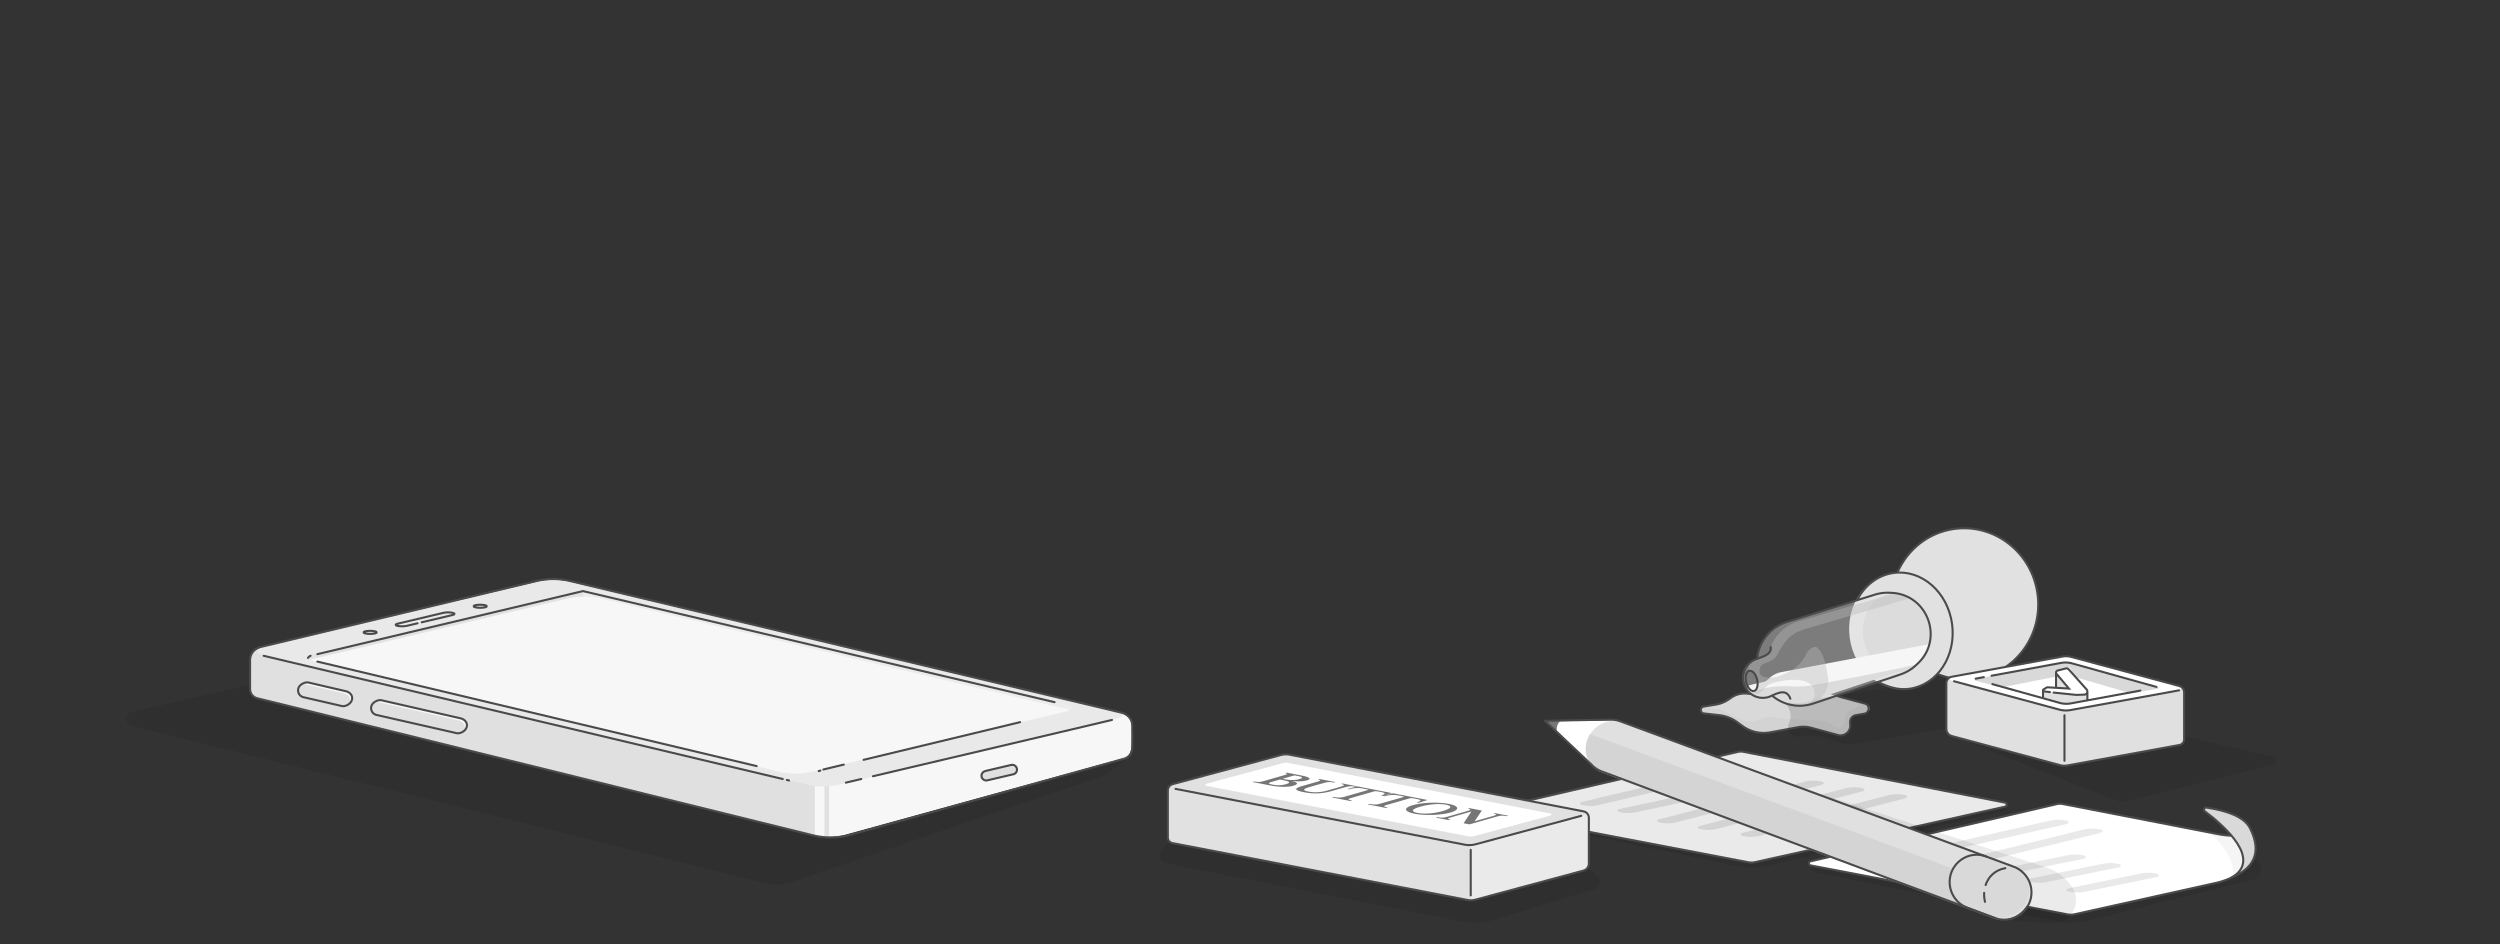 <svg xmlns="http://www.w3.org/2000/svg" width="2396" height="905" fill="none"><rect width="100%" height="100%" fill="#333333" stroke="none"/><g clip-path="url(#a)"><path fill="#000" d="m1866.52 703.5 114-23.5 198.09 45.252c4.11.938 4.16 6.772.07 7.783l-140.09 34.59c-3.62.895-7.43.641-10.91-.724L1866.52 703.5zm-743 99 400.5 30.789 6.35 5.504c4.76 4.122 3.11 11.867-2.91 13.7l-95.54 29.078a64.008 64.008 0 0 1-31.01 1.566l-282.92-55.736c-6-1.181-8.51-8.371-4.55-13.028l10.08-11.873zm-813-162.5 769.17 87.213-17.06 13.167a24.022 24.022 0 0 1-6.92 3.715L757.574 845.806a40.012 40.012 0 0 1-22.55.965L126.421 695.728c-7.152-1.775-7.059-11.973.124-13.617L310.52 640z" opacity=".08"/><path fill="#F7F7F7" d="m1079.18 725.996-271.004 74.5c-4.127.98-8.791 1.513-13.555 1.551-4.765.038-9.475-.422-13.691-1.336L244.676 668.496c-8.29-1.964-4.21-36.045-4.21-39.551 0-3.507 6.719-7.848 14.987-9.821l260.134-61.658c4.647-.964 9.78-1.466 14.986-1.466 5.206 0 10.339.502 14.986 1.466L1069.4 681.858c8.29 1.964 15.01 6.359 15.01 9.821 0 3.462 3.06 32.353-5.23 34.317z"/><path fill="#E0E0E0" fill-rule="evenodd" d="M790.176 801.938c1.467.084 2.953.121 4.445.109V752l-4.445.888v49.05zm-9.246-1.227v-50.136L255.453 619.124c-8.268 1.973-14.987 6.314-14.987 9.821 0 .528-.092 1.751-.221 3.454-.727 9.596-2.609 34.429 4.431 36.097L780.93 800.711z" clip-rule="evenodd"/><path fill="#ECECEC" d="M802.116 752.368c-4.098.853-8.626 1.298-13.219 1.298-4.594 0-9.122-.445-13.22-1.298L255.41 628.873c-11.191-2.691-11.191-6.995 0-9.65l260.155-61.757c4.648-.964 9.781-1.466 14.987-1.466 5.205 0 10.338.502 14.986 1.466l523.842 124.392c8.25 1.955 8.25 5.157 0 7.112l-267.264 63.398z"/><path fill="#E0E0E0" d="M802.116 752.368c-4.098.853-8.626 1.298-13.219 1.298-4.594 0-9.122-.445-13.22-1.298L255.41 628.873c-11.191-2.691-11.191-6.995 0-9.65l260.155-61.757c4.648-.964 9.781-1.466 14.987-1.466 5.205 0 10.338.502 14.986 1.466l523.842 124.392c8.25 1.955 8.25 5.157 0 7.112l-267.264 63.398z" opacity=".3"/><path fill="#ECECEC" d="M776.855 739.938c-4.415.919-9.295 1.399-14.245 1.399-4.949 0-9.829-.48-14.244-1.399L300.674 633.671c-7.875-1.865-7.875-4.897 0-6.762l244.733-58.053c4.418-.915 9.297-1.392 14.244-1.392 4.948 0 9.827.477 14.245 1.392l447.694 106.231c7.83 1.857 7.83 4.906 0 6.762l-244.735 58.089z"/><path fill="#E2E2E2" d="M558.779 567.448c-4.671.013-9.262.496-13.372 1.408l-244.733 58.053c-7.875 1.865-7.875 4.897 0 6.762l48.514 11.515 209.591-55.03v-22.708z"/><path fill="#F7F7F7" d="M574.069 573.215c-4.418-.915-9.297-1.392-14.244-1.392-4.948 0-9.827.477-14.245 1.392l-244.711 58.088c-1.414.318-2.684.733-3.752 1.229 1.043.449 2.241.833 3.555 1.139l447.692 106.267c4.416.919 9.296 1.399 14.245 1.399s9.829-.48 14.245-1.399l244.736-58.08c1.38-.317 2.62-.726 3.68-1.21-1.01-.46-2.2-.85-3.51-1.157L574.069 573.215z"/><path stroke="#4A4A4A" stroke-linecap="round" stroke-width="2" d="m400.176 597.361-10.042 2.374c-1.383.312-2.926.485-4.504.505a22.857 22.857 0 0 1-4.571-.389c-2.443-.574-2.312-1.542.284-2.152l43.366-10.296c1.392-.305 2.94-.47 4.517-.483a22.788 22.788 0 0 1 4.558.411c2.443.574 2.312 1.543-.284 2.153l-29.324 6.931"/><path fill="#E0E0E0" stroke="#4A4A4A" stroke-linecap="round" stroke-width="2" d="M464.607 582.085c.531-.074.993-.215 1.319-.402.327-.188.503-.412.503-.643 0-.231-.176-.455-.503-.643-.326-.187-.788-.328-1.319-.402a21.975 21.975 0 0 0-4.363-.423c-1.515 0-3.008.145-4.363.423-.531.074-.993.215-1.32.402-.327.188-.502.412-.502.643 0 .231.175.455.502.643.327.187.789.328 1.32.402 1.355.278 2.848.423 4.363.423 1.514 0 3.008-.145 4.363-.423zm-105.494 25.031c.531-.074.992-.215 1.319-.402.327-.188.503-.413.503-.643 0-.231-.176-.456-.503-.643s-.788-.328-1.319-.402a21.9 21.9 0 0 0-4.363-.424c-1.515 0-3.009.145-4.363.424-.531.074-.993.215-1.32.402-.327.187-.503.412-.503.643 0 .23.176.455.503.643.327.187.789.328 1.32.402a21.96 21.96 0 0 0 4.363.423c1.514 0 3.008-.145 4.363-.423z"/><path fill="#F7F7F7" d="M329.094 676.778a6.73 6.73 0 0 1-2.34-.32l-36.28-8.344a6.66 6.66 0 0 1-4.79-6.11 6.683 6.683 0 0 1 1.728-4.82c1.481-1.63 4.435-3.077 6.632-3.18.54-.018 1.08.026 1.61.13l36.03 8.364c3.492 1.002 5.964 3.448 5.81 6.912-.178 4.007-4.54 7.216-8.4 7.368z"/><path fill="#E0E0E0" fill-rule="evenodd" d="M326.754 676.458a6.732 6.732 0 0 0 2.34.32c1.835-.072 3.784-.835 5.342-2.047a6.642 6.642 0 0 0 1.059-3.321c.154-3.464-2.319-5.91-5.81-6.912l-36.031-8.364a7.128 7.128 0 0 0-1.61-.13 6.683 6.683 0 0 0-6.35 6.184 6.661 6.661 0 0 0 4.78 5.926l36.28 8.344z" clip-rule="evenodd"/><path stroke="#4A4A4A" stroke-linecap="round" stroke-linejoin="round" stroke-width="2" d="M329.094 676.778a6.73 6.73 0 0 1-2.34-.32l-36.28-8.344a6.66 6.66 0 0 1-4.79-6.11 6.683 6.683 0 0 1 1.728-4.82c1.481-1.63 4.435-3.077 6.632-3.18.54-.018 1.08.026 1.61.13l36.03 8.364c3.492 1.002 5.964 3.448 5.81 6.912-.178 4.007-4.54 7.216-8.4 7.368z"/><path fill="#E0E0E0" stroke="#4A4A4A" stroke-linecap="round" stroke-linejoin="round" stroke-width="2" d="M974.67 737.823a4.622 4.622 0 0 0-1.179-3.319 4.54 4.54 0 0 0-3.161-1.501 4.815 4.815 0 0 0-1.098.089l-24.587 5.76c-2.382.69-4.07 2.374-3.965 4.759.105 2.385 2.004 4.291 4.368 4.385a4.58 4.58 0 0 0 1.597-.22l24.477-5.705.184-.041h.096a4.579 4.579 0 0 0 3.268-4.207z"/><path fill="#F7F7F7" d="M439.094 702.778a6.726 6.726 0 0 1-2.34-.32l-76.28-17.344a6.66 6.66 0 0 1-4.79-6.11 6.683 6.683 0 0 1 1.728-4.82c1.481-1.63 4.435-3.077 6.632-3.18.54-.018 1.08.026 1.61.13l76.03 17.364c3.492 1.002 5.964 3.448 5.81 6.912-.178 4.007-4.54 7.216-8.4 7.368z"/><path fill="#E0E0E0" fill-rule="evenodd" d="M436.754 702.458a6.732 6.732 0 0 0 2.34.32c1.835-.072 3.784-.835 5.342-2.047a6.642 6.642 0 0 0 1.059-3.321c.154-3.464-2.319-5.91-5.81-6.912l-76.031-17.364a7.128 7.128 0 0 0-1.61-.13 6.683 6.683 0 0 0-6.35 6.184 6.661 6.661 0 0 0 4.78 5.926l76.28 17.344z" clip-rule="evenodd"/><path stroke="#4A4A4A" stroke-linecap="round" stroke-linejoin="round" stroke-width="2" d="M439.094 702.778a6.73 6.73 0 0 1-2.34-.32l-76.28-17.344a6.66 6.66 0 0 1-4.79-6.11 6.683 6.683 0 0 1 1.728-4.82c1.481-1.63 4.435-3.077 6.632-3.18.54-.018 1.08.026 1.61.13l76.03 17.364c3.492 1.002 5.964 3.448 5.81 6.912-.178 4.007-4.54 7.216-8.4 7.368z"/><path stroke="#4A4A4A" stroke-width="2" d="M239.676 660.45v-27.693a13 13 0 0 1 9.975-12.643l264.719-63.333a68 68 0 0 1 31.613-.007l529.207 126.343a13 13 0 0 1 9.99 12.645v20.877c0 4.941-3.3 9.276-8.06 10.599l-262.011 72.78a70.996 70.996 0 0 1-36.004.525L246.521 669.188a9 9 0 0 1-6.845-8.738z"/><path stroke="#4A4A4A" stroke-linecap="round" stroke-width="2" d="m252.676 628.5 497.5 118.098M1065.68 690l-229.004 53.955m-26 6.126 14.782-3.483m-71.282.902 2 .5m-452-121.062 254.5-60.438 452.004 106.465m-706.504-38.897 421 100.154m64 3.259 19.5-4.694m19-4.574 150-36.111m-191.5 46.398-1.5.5m-489.5-108.5c.772-1.092 1.301-1.54 2.5-2"/><path fill="#000" d="m1473.58 774 439.94-1.5 8.15.568c2.29.16 2.54 3.427.31 3.944l-228.85 52.846a64.006 64.006 0 0 1-27.29.329l-189.8-39.024c-5.25-1.079-7.97-6.905-5.44-11.623l2.98-5.54zm264.44 53.5 414.88-6.948c2.03-.034 4.03.552 5.72 1.678l4.05 2.7c7.23 4.82 5.29 15.934-3.14 18.026l-159.49 39.567a64.005 64.005 0 0 1-28.17.598l-233.36-47.469c-4.24-.863-4.59-6.784-.49-8.152z" opacity=".08"/><path fill="#EAEAEA" stroke="#4A4A4A" stroke-linejoin="round" stroke-width="2" d="M1429.23 775.481c-2.1.489-2.04 3.508.08 3.913l246.21 46.987c2.14.408 4.34.376 6.46-.096l239.65-53.156c2.12-.47 2.08-3.503-.05-3.916l-250.55-48.644a13.971 13.971 0 0 0-5.83.106l-235.97 54.806z"/><path fill="#D3D3D3" d="M1649.61 740.488c3.84.989 2.02 2.782-.52 3.395l-117.93 27.897c-2.2.447-4.64.67-7.14.65-2.49-.021-4.97-.284-7.22-.768-3.84-.989-3.6-2.517.52-3.395l117.93-27.968c2.21-.436 4.66-.646 7.16-.614 2.49.033 4.96.308 7.2.803zm-12.98 19.976c3.85.989 2.03 2.782-.52 3.396l-68.95 14.774c-2.19.448-4.64.671-7.14.65-2.49-.02-4.97-.283-7.22-.767-3.84-.989-3.6-2.517.52-3.396l68.95-14.845c2.22-.437 4.67-.647 7.17-.614 2.49.033 4.96.307 7.19.802zm148.09-5.162c3.84.989 2.02 2.782-.52 3.396l-140.04 36.082c-2.2.448-4.64.67-7.14.65-2.49-.021-4.97-.284-7.22-.768-3.84-.989-3.6-2.517.52-3.395l140.04-36.153c2.21-.436 4.66-.647 7.16-.614 2.5.033 4.96.308 7.2.802zm41 6.647c3.84.989 2.02 2.782-.52 3.395l-140.04 36.082c-2.2.448-4.64.671-7.14.65-2.49-.02-4.97-.283-7.22-.767-3.84-.989-3.6-2.517.52-3.396l140.04-36.153c2.21-.436 4.66-.646 7.16-.614 2.5.033 4.96.308 7.2.803zm-80-13c3.84.989 2.02 2.782-.52 3.395l-140.04 36.082c-2.2.448-4.64.671-7.14.65-2.49-.02-4.97-.283-7.22-.767-3.84-.989-3.6-2.517.52-3.396l140.04-36.153c2.21-.436 4.66-.646 7.16-.614 2.5.033 4.96.308 7.2.803z"/><path fill="#D9D9D9" d="m1773.21 692.495.12 2.207c.36 6.51-5.76 11.464-12.05 9.75l-25.46-6.936a28.597 28.597 0 0 0-12.68-.534l-26.51 4.874a34.614 34.614 0 0 1-26.48-5.954l-5.55-3.995a35.618 35.618 0 0 0-16.82-6.496l-14.78-1.677a3.302 3.302 0 0 1-2.93-3.282c0-1.62 1.17-3 2.77-3.259l11.35-1.834a31.15 31.15 0 0 0 12.82-5.178l2.08-1.45a22.836 22.836 0 0 1 15.09-3.998l8.85.798c5.89.531 11.82-.046 17.49-1.702l5.27-1.54a76.315 76.315 0 0 1 50.3 2.634l7.06 2.888 23.93 6.417c4.77 1.569 4.37 8.44-.55 9.444l-7.74 1.58a6.986 6.986 0 0 0-5.58 7.243z"/><path fill="#D3D3D3" d="m1773.21 692.495.12 2.207c.36 6.51-5.76 11.464-12.05 9.75l-25.46-6.936a28.583 28.583 0 0 0-12.68-.534l-26.51 4.873a34.609 34.609 0 0 1-26.48-5.953l-5.55-3.995a35.63 35.63 0 0 0-16.82-6.497l-15.18-1.721a2.856 2.856 0 1 1 .66-5.675l12.17 1.425a25.44 25.44 0 0 1 8.87 2.742l12.74 6.674a21.801 21.801 0 0 0 19.48.384 21.829 21.829 0 0 1 12.27-1.915l12.51 1.683 29.78 1.32 10.23 1.743a6.766 6.766 0 0 1 4.3 2.651c3.76 5.099 11.84 2.689 12.19-3.636l.17-3.069a7.858 7.858 0 0 1 4.41-6.636l13.09-6.368a4.432 4.432 0 0 1 3.32-.223c4.3 1.416 3.94 7.618-.5 8.524l-9.5 1.939a6.985 6.985 0 0 0-5.58 7.243z"/><path fill="#000" fill-opacity=".07" fill-rule="evenodd" d="m1760.31 666.651-48.78 7.277 2.46 4.344a16.33 16.33 0 0 1 .41 15.362 8.158 8.158 0 0 0-.73 5.089l9.47-1.741c4.22-.774 8.55-.592 12.68.534l25.46 6.936c6.29 1.714 12.41-3.24 12.05-9.75l-.12-2.207a6.985 6.985 0 0 1 5.58-7.243l7.74-1.58c4.92-1.004 5.32-7.875.55-9.444l-23.93-6.417-2.84-1.16z" clip-rule="evenodd"/><path stroke="#4A4A4A" stroke-width="2" d="m1773.2 692.377.14 2.468c.36 6.44-5.7 11.34-11.92 9.645l-25.6-6.974a28.597 28.597 0 0 0-12.68-.534l-26.51 4.874a34.614 34.614 0 0 1-26.48-5.954l-5.55-3.995a35.618 35.618 0 0 0-16.82-6.496l-14.78-1.677a3.302 3.302 0 0 1-2.93-3.282c0-1.62 1.17-3 2.77-3.259l11.35-1.834a31.136 31.136 0 0 0 12.82-5.178l2.08-1.45a22.836 22.836 0 0 1 15.09-3.998l8.85.798c5.89.531 11.82-.046 17.49-1.702l5.27-1.54a76.315 76.315 0 0 1 50.3 2.634l7.06 2.888 23.93 6.417c5.31 1.225 5.11 8.846-.26 9.786l-8.11 1.424a6.668 6.668 0 0 0-5.51 6.939z"/><path fill="#E1E1E1" d="m1406.46 862.537-282.79-54.52a5.427 5.427 0 0 1-4.41-5.33v-45a6.41 6.41 0 0 1 4.74-6.19l103.54-27.86c2.78-.752 5.7-.858 8.53-.31l281.53 54.28a6.34 6.34 0 0 1 5.15 6.23v43.74a7.064 7.064 0 0 1-5.22 6.82l-103.57 27.87c-2.45.659-5.01.751-7.5.27z"/><path fill="#fff" d="M1227.54 723.637 1124 751.497c-1.49.939-2.88 3.154 3.52 4.503 6.4 1.349 187 36.229 276.5 53.5 1.83.333 6.7.6 11.5-1s68.33-18.333 99.5-26.5c1.17-.294 3.7-1.445 4.5-3.692a6.266 6.266 0 0 0-1.92-.701l-281.53-54.28a18.911 18.911 0 0 0-8.53.31z"/><path fill="#EAEAEA" d="M1522.75 783.837v43.74a7.064 7.064 0 0 1-5.22 6.82l-103.57 27.87a16.7 16.7 0 0 1-4.44.573V810l106-28c1.64-.13 4.64-1.1 3.5-3.945a6.344 6.344 0 0 1 3.73 5.782z"/><path fill="#E1E1E1" fill-rule="evenodd" d="m1407.97 801.681.01.001c1.29.251 2.63.203 3.9-.14l74.12-19.946c1.03-.276.97-1.747-.07-1.948l-251.38-48.467a10.905 10.905 0 0 0-4.92.179l-.01.002-73.61 19.808c-1.03.275-.98 1.746.07 1.947l251.89 48.564zm-284.3-46.664c-1.82-.348-1.92-2.731-.18-3.36.17-.06.34-.114.51-.16l103.54-27.86c2.78-.752 5.7-.858 8.53-.31l281.53 54.28c2.08.397 2.15 3.123.13 3.733-.07.02-.13.039-.2.057l-103.57 27.87c-2.45.659-5.01.751-7.5.27l-282.79-54.52z" clip-rule="evenodd"/><path stroke="#4A4A4A" stroke-linecap="round" stroke-linejoin="round" stroke-width="2" d="m1515.38 781.912-101 27.2a24.058 24.058 0 0 1-10.74.39l-277-53.43"/><path fill="#434343" d="M1409.54 814.497v43.625-43.625z"/><path stroke="#4A4A4A" stroke-linecap="round" stroke-linejoin="round" stroke-width="2" d="M1409.54 814.497v43.625"/><path stroke="#4A4A4A" stroke-linecap="round" stroke-linejoin="round" stroke-width="2" d="m1406.46 862.537-282.79-54.52a5.427 5.427 0 0 1-4.41-5.33v-45a6.41 6.41 0 0 1 4.74-6.19l103.54-27.86c2.78-.752 5.7-.858 8.53-.31l281.53 54.28a6.34 6.34 0 0 1 5.15 6.23v43.74a7.064 7.064 0 0 1-5.22 6.82l-103.57 27.87c-2.45.659-5.01.751-7.5.27z" clip-rule="evenodd"/><path fill="#767676" d="m1402.71 788.99 7.4-11.15-.17-.033-17.83 5.113a70.8 70.8 0 0 0-3.15.965c-.68.251-1.09.471-1.23.658-.1.193.06.364.49.513.45.155 1.13.327 2.04.516l-1.66.476-12.58-2.445 1.66-.476c1.07.195 1.99.334 2.75.415.81.078 1.6.091 2.35.038.78-.048 1.6-.167 2.46-.359.89-.2 1.98-.487 3.28-.859l16.67-4.78c1.16-.333 2.06-.618 2.69-.854.66-.244 1.06-.459 1.19-.646.13-.188-.01-.363-.44-.525-.37-.166-1.01-.349-1.92-.552l1.66-.476 11.82 2.297-6.9 10.19.16.033 16.05-4.602c1.36-.388 2.38-.708 3.07-.96.74-.254 1.17-.478 1.27-.671.13-.187-.03-.358-.48-.513-.43-.149-1.1-.318-2-.507l1.66-.476 12.58 2.445-1.66.475a34.552 34.552 0 0 0-2.83-.41c-.76-.081-1.53-.098-2.32-.051-.75.053-1.57.18-2.46.38-.88.2-1.96.482-3.23.847l-24.72 7.087-5.67-1.103zm-14.19-18.519c2.54.493 4.48 1.077 5.83 1.751 1.34.674 2.07 1.381 2.19 2.122.14.746-.33 1.499-1.41 2.259-1.09.76-2.81 1.477-5.16 2.15-2.24.643-4.82 1.152-7.74 1.528-2.9.382-5.89.623-9 .725-3.04.1-6.1.058-9.15-.124-3.04-.19-5.81-.529-8.32-1.018-2.51-.488-4.46-1.065-5.83-1.731-1.34-.674-2.12-1.376-2.32-2.107-.17-.738.26-1.479 1.29-2.223 1.03-.744 2.67-1.437 4.91-2.079 2.35-.674 5-1.21 7.95-1.607 2.95-.398 5.97-.654 9.08-.769 3.13-.11 6.22-.074 9.28.108 3.06.183 5.86.521 8.4 1.015zm-30.07 8.62c1.64.319 3.43.519 5.36.603 1.97.076 3.98.041 6.05-.103 2.09-.151 4.19-.415 6.3-.789 2.17-.377 4.27-.859 6.32-1.445 2.16-.618 3.84-1.223 5.04-1.813 1.26-.593 2.04-1.154 2.32-1.684.31-.538.13-1.027-.57-1.467-.66-.448-1.81-.831-3.45-1.15-1.66-.323-3.49-.519-5.48-.587-1.93-.07-3.99-.017-6.17.159a67.55 67.55 0 0 0-6.59.852c-2.2.398-4.37.907-6.53 1.525-2.04.586-3.66 1.164-4.83 1.733-1.13.567-1.8 1.107-2.03 1.621-.2.506.03.976.69 1.411.72.432 1.91.811 3.57 1.134zm1.08-9.666-1.82-.354c1.27-.405 2.18-.767 2.73-1.086.6-.322.86-.616.8-.882-.04-.274-.39-.521-1.04-.741-.63-.228-1.51-.452-2.64-.671-1.1-.214-2.01-.379-2.75-.495-.67-.118-1.25-.197-1.73-.237a5.73 5.73 0 0 0-1.05-.025c-.28.026-.54.074-.79.146l-21.73 6.23c-.88.254-1.59.483-2.11.687-.5.21-.75.413-.77.609.01.187.28.387.82.599.57.203 1.46.43 2.68.679l-1.66.476-17.74-3.449 1.65-.476c1.3.239 2.43.405 3.38.498.99.085 1.87.11 2.65.076.84-.037 1.63-.135 2.38-.296.78-.155 1.61-.359 2.5-.613l21.72-6.23c.25-.072.4-.142.46-.212.08-.064.01-.138-.22-.222-.2-.092-.58-.199-1.15-.323-.51-.125-1.23-.279-2.16-.46a64.621 64.621 0 0 0-3.09-.52 21.821 21.821 0 0 0-3.28-.24c-1.15-.01-2.42.076-3.81.257-1.34.18-2.86.508-4.58.986l-1.65-.321 9.55-2.533 33.15 6.445-8.7 2.698zm-34.18-6.644-1.82-.354c1.27-.405 2.18-.767 2.73-1.086.6-.322.86-.616.8-.882-.04-.274-.39-.521-1.04-.741-.63-.228-1.51-.452-2.64-.671-1.1-.214-2.01-.379-2.75-.495-.67-.118-1.25-.197-1.73-.237a5.73 5.73 0 0 0-1.05-.025c-.28.026-.54.075-.79.146l-21.73 6.231c-.88.253-1.59.482-2.11.686-.49.21-.75.413-.77.609.01.187.28.387.82.599.57.203 1.46.43 2.68.679l-1.66.476-17.74-3.449 1.65-.476c1.3.239 2.43.405 3.38.498.99.085 1.87.11 2.65.076.84-.037 1.63-.135 2.38-.296.78-.155 1.61-.359 2.5-.612l21.73-6.231c.24-.071.39-.142.45-.211.08-.064.01-.139-.22-.223-.2-.092-.58-.199-1.15-.323-.51-.125-1.23-.278-2.16-.46a64.621 64.621 0 0 0-3.09-.52 21.821 21.821 0 0 0-3.28-.24c-1.15-.01-2.42.076-3.81.257-1.34.18-2.86.508-4.58.987l-1.65-.322 9.55-2.533 33.15 6.445-8.7 2.698zm-48.82-4.701c-2.35.674-4.63 1.2-6.86 1.579-2.16.377-4.34.613-6.52.708a50.74 50.74 0 0 1-6.64-.153 66.771 66.771 0 0 1-6.97-.996c-4.54-.884-6.95-1.797-7.21-2.739-.21-.946 1.73-2.005 5.82-3.178l11.36-3.258c1.08-.309 1.97-.57 2.66-.781.71-.22 1.29-.406 1.73-.56.45-.154.76-.285.95-.394.25-.112.41-.213.49-.304.14-.16.03-.307-.31-.44-.34-.133-1.01-.295-1.99-.487l1.65-.476 15.21 2.955-1.66.476c-1.19-.231-2.13-.381-2.83-.451a11.3 11.3 0 0 0-2.02-.053c-.42.025-.87.071-1.34.139-.42.065-.93.165-1.54.299-.55.132-1.22.302-1.99.51-.78.209-1.7.468-2.78.777l-10.87 3.115c-3.15.904-4.81 1.706-4.97 2.405-.11.697 1.26 1.323 4.11 1.877 5.82 1.13 11.89.788 18.22-1.028l9.58-2.746c1.16-.333 2.13-.624 2.9-.873.8-.243 1.44-.459 1.9-.647.5-.183.86-.347 1.07-.491.25-.138.38-.265.41-.38-.01-.188-.24-.366-.7-.534-.43-.177-1.19-.372-2.29-.586l1.66-.475 13.72 2.667-1.66.475c-1.05-.203-1.93-.335-2.66-.398-.71-.07-1.41-.079-2.1-.029-.48.028-.99.087-1.55.179-.53.083-1.14.204-1.83.362-.67.15-1.44.338-2.33.565-.86.232-1.87.515-3.03.848l-8.79 2.521zm-76.08-8.604 1.66-.476c.99.179 1.83.303 2.54.373a13.052 13.052 0 0 0 4.14-.211 36.11 36.11 0 0 0 2.54-.645l19.16-5.493c.96-.278 1.69-.508 2.19-.691.52-.191.81-.361.86-.511.1-.152-.03-.291-.4-.416-.31-.128-.82-.273-1.53-.437l1.66-.476 13.59 2.642c4.27.829 6.86 1.66 7.8 2.493.99.83.23 1.602-2.25 2.315-3.29.944-8.03 1.14-14.21.591l-.17.047c1.56.302 2.73.637 3.53 1.005.86.366 1.34.745 1.44 1.137.1.392-.14.785-.71 1.18-.57.394-1.47.77-2.72 1.127-1.41.404-2.99.688-4.75.852-1.73.17-3.6.231-5.62.185-3.89-.092-8.04-.566-12.44-1.422l-16.31-3.169zm19.13 2.501c4.55.884 8.82.751 12.83-.399 2.46-.705 3.44-1.38 2.94-2.023-.27-.331-.96-.664-2.06-.999-1.08-.329-2.59-.683-4.54-1.061l-2.03-.396-8.3 2.379c-1.71.491-2.48.928-2.29 1.309.18.382 1.33.779 3.45 1.19zm12.12-5.105a40.6 40.6 0 0 0 3.64.547c1.18.109 2.31.164 3.41.163 2.26.002 4.36-.274 6.3-.829 2.02-.579 2.96-1.094 2.83-1.545-.11-.459-1.29-.908-3.54-1.347l-3.01-.585c-.51-.099-1-.081-1.47.054l-10.66 3.056 2.5.486z"/><path fill="#000" d="m1711.53 673.928 110.71-16.517 24.89-6.501 7.61 1.015a12 12 0 0 0 8.32-1.963l5.77-3.91 26.63 2.877 89.54 20.55c4.25.977 4.09 7.096-.22 7.84l-205.53 35.557a36.716 36.716 0 0 1-18.91-1.711l-9.96-3.656A42.449 42.449 0 0 0 1730 705.3l-5.78.791a9.16 9.16 0 0 1-7.14-2.064l-.63-.529a8.137 8.137 0 0 1-2.05-9.864 16.33 16.33 0 0 0-.41-15.362l-2.46-4.344z" opacity=".08"/><ellipse cx="1882.89" cy="578.747" fill="#E1E1E1" rx="70.5" ry="72.5" transform="rotate(-7.73 1882.89 578.747)"/><ellipse cx="1821.82" cy="604.698" fill="#E1E1E1" rx="49.5" ry="56" transform="rotate(-7.73 1821.82 604.698)"/><ellipse cx="1817.5" cy="606.294" fill="#D3D3D3" rx="32" ry="38" transform="rotate(-7.73 1817.5 606.294)"/><path stroke="#4A4A4A" stroke-width="2" d="M1818.5 548.635c9.61-21.916 29.68-38.341 54.63-41.729 38.59-5.237 74.23 22.681 79.62 62.358 5.38 39.676-21.53 76.087-60.11 81.324-12.59 1.71-24.87-.112-35.89-4.722"/><path fill="#D3D3D3" d="m1812.76 626.7 36.18-7.292c-.6 9.767-9.01 14.911-13.58 18.96-27.44 9.194-76 25.454-101.69 33.947-9.5 3.144-19.88 1.714-28.23-3.805a10.785 10.785 0 0 0-9.64-1.13l-1.7.621c-5.29 1.934-11.17.776-15.58-2.736-1.34-1.069-2.53-1.964-3.19-2.331l-.54-3.964c3.43-1.687 11.1-3.73 15.91-4.925 2.8-.693 5.55-1.559 8.21-2.66 6.48-2.68 13.2-4.716 20.07-6.08l93.78-18.605z"/><path fill="#fff" d="M1674.25 657.548c3.7-1.319 10.84-2.862 15.06-3.72a10.923 10.923 0 0 0 5.72-3.129 22.499 22.499 0 0 1 12.04-6.519l142.27-26.887c-1.27 6.797-8.57 15.817-12.06 19.478-30.99 7.104-77.86 15.883-98.78 19.723a90.071 90.071 0 0 1-21.63 1.305c-9.37-.556-18.77.212-27.92 2.35-3.81.892-7.48 1.763-9.6 2.295l-5.1-4.896z"/><path fill="#EAEAEA" d="m1812.09 568.126 1.14.064c35.15 1.986 50.13 45.648 23.61 68.797a39.123 39.123 0 0 1-3.38 2.949l-.91.801-.03-.089c-3.34 2.45-7.09 4.4-11.14 5.738l-83.63 27.901c-14.51 4.787-28.9 1.119-39.16-7.447-30.21 6.571-35.91-26.41-14.62-35.355.14-1.445.36-2.905.66-4.376a41.064 41.064 0 0 1 27.49-30.863l84.2-26.156c5.35-1.748 10.68-2.322 15.79-1.908l-.02-.056z" opacity=".4"/><path fill="#BABABA" d="M1722.65 595.787a41.064 41.064 0 0 0-27.49 30.863c-.48 2.372-21.18 4.043-19.51 16.359 3.47-.471 4.4 1.322 5.88 2.431 5.16 8.641 3.29 20.452-4.92 15.805 1.72 1.886 3.42 3.196 4.96 3.845 6.1 2.567 9.19-7.793 15.48-9.856 14.3-4.694 39.8-7.414 41.85 7.648.87 6.441-2.12 10.685-10.28 13.505l5.92-1.6c11.65-3.146 19.28-14.486 17.31-26.385-2.77-16.623-5.24-23.363-10.28-27.653-2.98-2.546-9.09 2.559-10.56 6.203-5.54 13.798-28.98 26.581-41.51 21.443-.39-.161-.74-.37-1.05-.618-3.74-2.947-2.39-9.807 1.96-11.721a52.88 52.88 0 0 1 4.13-1.6c3.94-1.348 7.42-4.104 9.3-7.818 8.5-16.754 16.31-20.449 25.43-23.505l101.4-29.911c-3.6-2.741-11.66-4.136-15.24-4.491l-92.78 27.056z" opacity=".4"/><path stroke="#4A4A4A" stroke-linecap="round" stroke-linejoin="round" stroke-width="2" d="M1684.1 630.962c.14-1.446.23-2.382.53-3.853a41.064 41.064 0 0 1 27.49-30.863l84.2-26.156c5.35-1.749 10.68-2.322 15.79-1.908l-.02-.056 1.14.064c35.15 1.986 50.13 45.647 23.61 68.797v0a39.295 39.295 0 0 1-3.38 2.949l-.91.8-.03-.088c-3.34 2.45-7.09 4.4-11.14 5.737l-83.63 27.902c-14.51 4.786-28.9 1.119-39.16-7.447"/><path stroke="#4A4A4A" stroke-width="2" d="M1779.64 575.608c7.1-14.173 19.77-24.381 35.26-26.484 26.75-3.632 51.81 18.268 55.97 48.915 4.16 30.647-14.15 58.435-40.9 62.067-10.5 1.425-19.95-1.519-29.21-6.127"/><path stroke="#4A4A4A" stroke-linecap="round" stroke-linejoin="round" stroke-width="2" d="M1715.87 669.633c-3.98-10.757-13.23-4.631-20.38-1.773-13.93 4.596-27.62-7.568-24.7-21.94a19.104 19.104 0 0 1 12.78-14.353c5.1-2.038 14.47-4.054 13.48-11.352"/><ellipse cx="1678.78" cy="652.58" stroke="#4A4A4A" stroke-linecap="round" stroke-linejoin="round" stroke-width="2" rx="5.396" ry="9.927" transform="rotate(-13.194 1678.78 652.58)"/><path fill="#E0E0E0" d="m1981.67 733.542 107.1-19.602a5.427 5.427 0 0 0 4.41-5.33v-45a6.412 6.412 0 0 0-4.74-6.19l-103.54-27.86c-2.78-.752-5.7-.858-8.53-.31l-105.84 19.361a6.342 6.342 0 0 0-5.15 6.23v43.74a7.064 7.064 0 0 0 5.22 6.82l103.57 27.871c2.45.658 5.01.751 7.5.27z"/><path fill="#fff" d="m2088.77 660.94-107.1 19.602c-2.49.481-5.05.388-7.5-.27l-103.57-27.871a7.009 7.009 0 0 1-3.36-2.045 6.29 6.29 0 0 1 3.29-1.745l105.84-19.361c2.83-.548 5.75-.442 8.53.31l103.54 27.86a6.43 6.43 0 0 1 3.18 1.998 5.399 5.399 0 0 1-2.85 1.522z"/><path fill="#D9D9D9" d="M1984.25 635.606a16.735 16.735 0 0 0-7.54-.274l-83.09 15.201c-1.06.192-1.11 1.68-.08 1.951l81.6 21.349c2.01.527 4.12.629 6.18.297l86.8-13.975c1.07-.171 1.14-1.672.1-1.952l-83.97-22.597z"/><path fill="#fff" d="M1984.25 647.579a16.72 16.72 0 0 0-7.54-.274l-57.19 11.195 56.71 15.596c2.17.595 4.44.697 6.64.299L2040.52 664l-56.27-16.421z"/><path stroke="#4A4A4A" stroke-linecap="round" stroke-linejoin="round" stroke-width="2" d="m1872.76 652.916 101 27.2c3.5.939 7.17 1.072 10.74.39l103.93-18.88m-194.96-11.206 7.8-1.437m165.44 9.352-80.84-22.547a24.052 24.052 0 0 0-10.74-.42l-66.42 12.243"/><path fill="#434343" d="M1978.59 685.501v43.625-43.625z"/><path stroke="#4A4A4A" stroke-linecap="round" stroke-linejoin="round" stroke-width="2" d="M1978.59 685.501v43.625"/><path stroke="#4A4A4A" stroke-linecap="round" stroke-linejoin="round" stroke-width="2" d="m1981.67 733.541 107.19-19.576a5.436 5.436 0 0 0 4.41-5.33v-45a6.423 6.423 0 0 0-4.74-6.19l-103.54-27.86c-2.79-.752-5.7-.858-8.53-.31l-105.93 19.336a6.342 6.342 0 0 0-5.15 6.23v43.74a7.064 7.064 0 0 0 5.22 6.82l103.57 27.87c2.45.659 5.01.751 7.5.27z" clip-rule="evenodd"/><path fill="#E1E1E1" fill-rule="evenodd" d="m2000.87 670.983-.3-8.72c-.02.795-.19 2.497-.75 2.938-.22.182-5.04-3.329-10.78-7.508-8.23-5.991-18.34-13.356-19.52-13.193V659l-11.61 3.263v7.063l17.23 4.506c2.01.528 4.12.63 6.18.298l19.55-3.147z" clip-rule="evenodd"/><path stroke="#4A4A4A" stroke-linecap="round" stroke-linejoin="round" stroke-width="2" d="m2051.28 661.866-66.42 12.242a24.05 24.05 0 0 1-10.74-.42l-64.6-18.019"/><path fill="#fff" d="m1972.05 642.649 10.33-2.621c1.15-.289 2.29.467 2.65 1.589 2.2 6.908 9.61 15.192 14.89 20.212 1.13 1.079.72 3.014-.77 3.486l-.53.167a22.037 22.037 0 0 1-9.32.86l-21.05-2.586-3.64-.447-5.69-.699c-.94-.115-1.21-1.347-.41-1.843l2.58-1.592a3.02 3.02 0 0 1 1.76-.442l20 1.199-11.84-14.056c-.95-1.129-.39-2.864 1.04-3.227z"/><path stroke="#4A4A4A" stroke-linecap="round" stroke-width="2" d="m1964.61 663.309-5.69-.699c-.94-.115-1.21-1.347-.41-1.843l2.58-1.592a3.02 3.02 0 0 1 1.76-.442l20 1.199-11.84-14.056c-.95-1.129-.39-2.864 1.04-3.227l7.7-1.954a3 3 0 0 1 2.98.912l17.04 19.127c1.69 1.896.41 4.903-2.13 4.994l-7.62.272-21.77-2.244m-10.22-2.071v6.815m42.53-5.265V671m-30.04-26v13.5"/><path fill="#fff" stroke="#4A4A4A" stroke-linejoin="round" stroke-width="2" d="M1735.23 825.481c-2.1.489-2.04 3.508.08 3.913l246.21 46.987c2.14.408 4.34.376 6.46-.096l137.09-30.408s17.77-3.811 28.25-15.095c10.48-11.285 4.55-46.808 0-34.861-3.31 8.665-28.25 3.39-28.25 3.39l-148.04-28.742a13.971 13.971 0 0 0-5.83.106l-235.97 54.806z"/><path fill="#000" d="M2138.52 842c6.8-14-10.17-34.5-19.5-43l8.5 1 12.5 1.5 5-2.5 10 32-16.5 11z" opacity=".04"/><path fill="#D9D9D9" stroke="#4A4A4A" stroke-linejoin="round" stroke-width="2" d="M2139.26 840.806c28.39-17.142-6.57-48.593-26.1-63.233-1.67-1.251-.59-3.936 1.47-3.618 19.28 2.977 36.01 8.593 41.69 19.691 12.42 24.281 2.38 39.008-17.06 47.16z"/><path fill="#E9E9E9" d="M1980.5 786.508c3.83 1.027 2 2.802-.56 3.391l-118.19 26.737c-2.2.426-4.65.625-7.14.58-2.5-.045-4.97-.332-7.22-.838-3.83-1.028-3.58-2.553.56-3.391l118.19-26.808c2.22-.414 4.67-.601 7.17-.543 2.49.057 4.96.356 7.19.872zm32.44 8.462c3.84 1.028 2 2.802-.55 3.391l-117.72 28.881c-2.21.426-4.66.625-7.15.58-2.5-.045-4.97-.332-7.21-.839-3.84-1.027-3.58-2.552.55-3.39l117.73-28.952c2.21-.414 4.67-.601 7.16-.543 2.5.057 4.96.356 7.19.872zm-15.91 24.809c3.83 1.027 2 2.802-.56 3.39l-69.09 14.097c-2.2.426-4.65.625-7.14.58-2.5-.045-4.97-.332-7.22-.838-3.83-1.027-3.58-2.553.56-3.391l69.09-14.168c2.22-.414 4.67-.6 7.17-.543 2.49.057 4.96.356 7.19.873zm33.54 8.204c3.84 1.027 2 2.802-.55 3.39l-69.09 14.097c-2.2.426-4.65.625-7.15.58-2.49-.045-4.96-.332-7.21-.838-3.84-1.028-3.58-2.553.55-3.391l69.1-14.168c2.21-.414 4.67-.6 7.16-.543 2.5.057 4.96.356 7.19.873zm36.47 9.331c3.83 1.027 2 2.802-.56 3.39l-69.09 14.097c-2.2.426-4.65.625-7.14.58-2.5-.045-4.97-.332-7.22-.838-3.83-1.027-3.58-2.553.56-3.391l69.09-14.167c2.22-.415 4.67-.601 7.17-.544 2.49.057 4.96.356 7.19.873z"/><path fill="#000" d="M1965.75 884.929 1923.52 882l-296.5-149 59.5 9 274.54 89.307a46.999 46.999 0 0 1 25.02 19.326c9.89 15.443-2.04 35.565-20.33 34.296z" opacity=".08"/><path fill="#fff" d="m1482.23 691.399 65.25-1.15-16.91 47.102-48.34-45.952z"/><path fill="#767676" d="m1480.72 690.813 14.69-.268c-3.13 3.789-3.69 6.221-3.42 10.888l-11.27-10.62z"/><path fill="#E0E0E0" d="m1556.78 692.634 376.05 139.788a20.984 20.984 0 0 1 13.4 16.28c3.47 21.197-17.25 38.237-37.38 30.739l-373.74-139.212a23.504 23.504 0 0 1-15.29-22.911c.7-18.671 19.45-31.195 36.96-24.684z"/><path fill="#767676" fill-rule="evenodd" d="m1908.06 878.162-373.13-138.983a23.504 23.504 0 0 1-15.29-22.911c.18-4.772 1.54-9.142 3.75-12.895l381.73 141.66 2.94 33.129z" clip-rule="evenodd" opacity=".12"/><path fill="#D9D9D9" d="M1902.45 820.051 1931 830.91a20.867 20.867 0 0 1 13.18 16.142c3.47 21.181-17.32 38.152-37.38 30.513l-20.64-7.861a24.001 24.001 0 0 1-15.14-18.552l-.79-4.791c-2.98-18.255 14.93-32.886 32.22-26.31z"/><path stroke="#4A4A4A" stroke-linecap="round" stroke-width="2" d="M1903.42 820.815v0c-16.88-6.344-34.9 6.466-34.9 24.502v0c0 10.893 6.74 20.806 16.94 24.644l27.71 10.437"/><path stroke="#4A4A4A" stroke-linecap="round" stroke-width="2" d="M1901.61 855.743c-.13 2.994.15 5.871.81 8.569m19.53-32.286c-10.19 1.802-16.34 8.512-18.93 16.182"/><path stroke="#4A4A4A" stroke-linecap="round" stroke-linejoin="round" stroke-width="2" d="m1542.88 689.676-62.16 1.137 44.72 42.145c.65.691 1.35 1.346 2.08 1.961l.56.533.02-.056a25.568 25.568 0 0 0 6.96 3.927l376.54 140.41c18.84 7.027 38.25-8.925 35-28.773a26.192 26.192 0 0 0-16.77-20.337l-376.94-139.311c-3.37-1.245-6.76-1.74-10.02-1.601l.01-.035z"/></g><defs><clipPath id="a"><path fill="#fff" d="M0 0h2396v905H0z"/></clipPath></defs></svg>